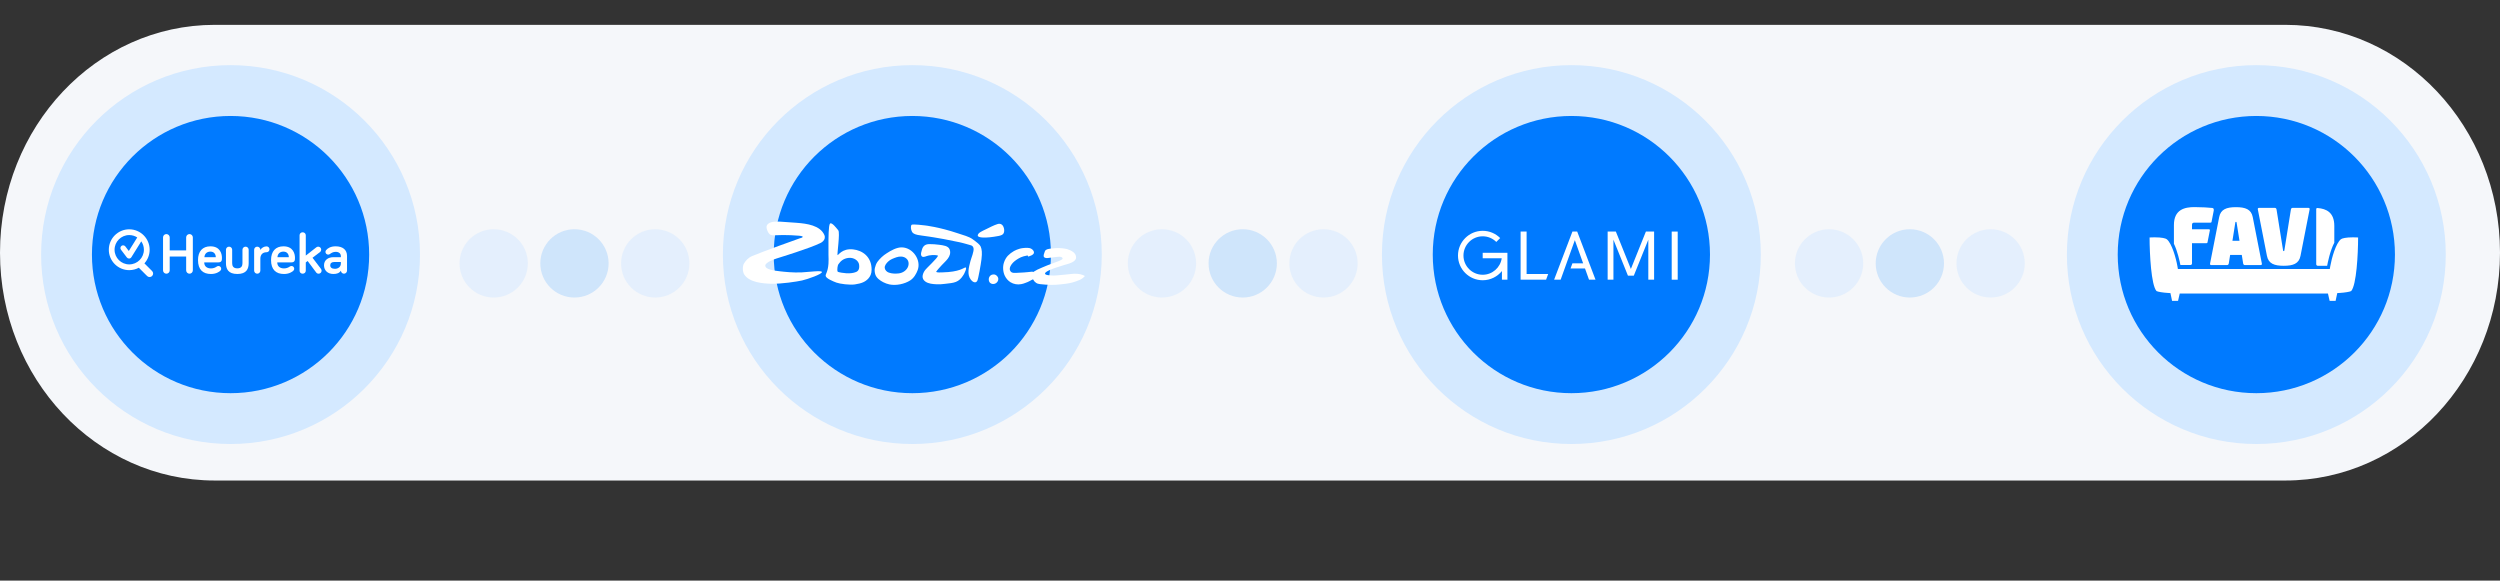 <?xml version="1.0" encoding="UTF-8" standalone="no"?>
<!DOCTYPE svg PUBLIC "-//W3C//DTD SVG 1.1//EN" "http://www.w3.org/Graphics/SVG/1.1/DTD/svg11.dtd">
<svg width="100%" height="100%" viewBox="0 0 732 170" version="1.1" xmlns="http://www.w3.org/2000/svg" xmlns:xlink="http://www.w3.org/1999/xlink" xml:space="preserve" xmlns:serif="http://www.serif.com/" style="fill-rule:evenodd;clip-rule:evenodd;stroke-linejoin:round;stroke-miterlimit:2;">
    <rect x="0" y="0" width="732" height="170" fill="#333333" stroke="none"/>
    <rect x="0" y="0" width="732" height="169.549" style="fill:none;"/>
    <path d="M0,73.985C0,37.142 28.148,7.274 62.871,7.274L669.129,7.274C703.852,7.274 732,37.142 732,73.985C732,110.829 703.852,140.695 669.129,140.695L62.871,140.695C28.148,140.695 0,110.829 0,73.985Z" style="fill:rgb(245,247,250);fill-rule:nonzero;"/>
    <circle cx="67.505" cy="74.54" r="55.466" style="fill:rgb(212,233,255);"/>
    <circle cx="67.505" cy="74.54" r="40.585" style="fill:rgb(0,122,255);"/>
    <circle cx="267.13" cy="74.54" r="55.466" style="fill:rgb(212,233,255);"/>
    <circle cx="267.13" cy="74.54" r="40.585" style="fill:rgb(0,122,255);"/>
    <circle cx="460.098" cy="74.54" r="55.466" style="fill:rgb(212,233,255);"/>
    <circle cx="460.098" cy="74.54" r="40.585" style="fill:rgb(0,122,255);"/>
    <circle cx="660.653" cy="74.54" r="55.466" style="fill:rgb(212,233,255);"/>
    <circle cx="660.653" cy="74.54" r="40.585" style="fill:rgb(0,122,255);"/>
    <g>
        <path d="M154.553,77.12C154.553,82.642 150.077,87.118 144.555,87.118C139.033,87.118 134.556,82.642 134.556,77.12C134.556,71.598 139.032,67.121 144.555,67.121C150.078,67.121 154.553,71.598 154.553,77.12Z" style="fill:rgb(212,233,255);fill-opacity:0.5;fill-rule:nonzero;"/>
        <path d="M178.201,77.12C178.201,82.642 173.725,87.118 168.203,87.118C162.682,87.118 158.205,82.642 158.205,77.12C158.205,71.598 162.682,67.121 168.203,67.121C173.725,67.121 178.201,71.598 178.201,77.12Z" style="fill:rgb(57,156,255);fill-opacity:0.2;fill-rule:nonzero;"/>
        <path d="M201.852,77.12C201.852,82.642 197.375,87.118 191.854,87.118C186.332,87.118 181.856,82.642 181.856,77.12C181.856,71.598 186.332,67.121 191.854,67.121C197.375,67.121 201.852,71.598 201.852,77.12Z" style="fill:rgb(212,233,255);fill-opacity:0.5;fill-rule:nonzero;"/>
    </g>
    <g>
        <path d="M350.22,77.12C350.22,82.642 345.744,87.118 340.222,87.118C334.701,87.118 330.223,82.642 330.223,77.12C330.223,71.598 334.7,67.121 340.222,67.121C345.745,67.121 350.22,71.598 350.22,77.12Z" style="fill:rgb(212,233,255);fill-opacity:0.5;fill-rule:nonzero;"/>
        <path d="M373.867,77.12C373.867,82.642 369.39,87.118 363.869,87.118C358.348,87.118 353.871,82.642 353.871,77.12C353.871,71.598 358.348,67.121 363.869,67.121C369.392,67.121 373.867,71.598 373.867,77.12Z" style="fill:rgb(57,156,255);fill-opacity:0.2;fill-rule:nonzero;"/>
        <path d="M397.519,77.12C397.519,82.642 393.041,87.118 387.522,87.118C382,87.118 377.524,82.642 377.524,77.12C377.524,71.598 382,67.121 387.522,67.121C393.041,67.121 397.519,71.598 397.519,77.12Z" style="fill:rgb(212,233,255);fill-opacity:0.5;fill-rule:nonzero;"/>
    </g>
    <g>
        <path d="M545.553,77.12C545.553,82.642 541.076,87.118 535.555,87.118C530.034,87.118 525.556,82.642 525.556,77.12C525.556,71.598 530.033,67.121 535.555,67.121C541.078,67.121 545.553,71.598 545.553,77.12Z" style="fill:rgb(212,233,255);fill-opacity:0.5;fill-rule:nonzero;"/>
        <path d="M569.2,77.12C569.2,82.642 564.723,87.118 559.203,87.118C553.682,87.118 549.205,82.642 549.205,77.12C549.205,71.598 553.682,67.121 559.203,67.121C564.725,67.121 569.2,71.598 569.2,77.12Z" style="fill:rgb(57,156,255);fill-opacity:0.2;fill-rule:nonzero;"/>
        <path d="M592.852,77.12C592.852,82.642 588.374,87.118 582.854,87.118C577.333,87.118 572.857,82.642 572.857,77.12C572.857,71.598 577.333,67.121 582.854,67.121C588.374,67.121 592.852,71.598 592.852,77.12Z" style="fill:rgb(212,233,255);fill-opacity:0.5;fill-rule:nonzero;"/>
    </g>
    <path d="M56.462,79.162C56.462,79.701 56.024,80.139 55.485,80.139C54.945,80.139 54.508,79.701 54.508,79.162L54.508,75.103L49.691,75.103L49.691,79.162C49.691,79.701 49.253,80.139 48.714,80.139C48.175,80.139 47.737,79.701 47.737,79.162L47.737,69.513C47.737,68.974 48.175,68.536 48.714,68.536C49.253,68.536 49.691,68.974 49.691,69.513L49.691,73.319L54.508,73.319L54.508,69.513C54.508,68.974 54.945,68.536 55.485,68.536C56.024,68.536 56.462,68.974 56.462,69.513L56.462,79.162Z" style="fill:white;fill-rule:nonzero;"/>
    <path d="M61.615,72.123C64.46,72.123 64.983,74.312 64.983,75.475C64.983,76.097 64.983,76.822 63.956,76.822L59.796,76.822C59.796,78.034 60.655,78.591 61.767,78.591C62.508,78.591 63.03,78.339 63.434,78.069C63.619,77.951 63.754,77.884 63.973,77.884C64.411,77.884 64.765,78.238 64.765,78.676C64.765,78.945 64.63,79.164 64.478,79.299C64.192,79.569 63.299,80.225 61.767,80.225C59.426,80.225 57.977,78.962 57.977,76.15C57.977,73.571 59.324,72.123 61.615,72.123M59.846,75.305L63.181,75.305C63.181,74.48 62.709,73.671 61.615,73.671C60.638,73.671 59.93,74.228 59.846,75.305" style="fill:white;fill-rule:nonzero;"/>
    <path d="M67.979,73.133L67.979,77.056C67.979,77.831 68.249,78.573 69.495,78.573C70.724,78.573 70.993,77.831 70.993,77.056L70.993,73.133C70.993,72.628 71.398,72.223 71.903,72.223C72.408,72.223 72.812,72.627 72.812,73.133L72.812,77.056C72.812,78.706 72.189,80.223 69.495,80.223C66.783,80.223 66.161,78.707 66.161,77.056L66.161,73.133C66.161,72.628 66.565,72.223 67.07,72.223C67.575,72.223 67.979,72.627 67.979,73.133" style="fill:white;fill-rule:nonzero;"/>
    <path d="M76.231,73.217C76.551,72.56 77.342,72.139 78.05,72.139C78.522,72.139 78.909,72.527 78.909,72.998C78.909,73.47 78.522,73.857 78.05,73.857C76.888,73.857 76.231,74.598 76.231,75.727L76.231,79.229C76.231,79.734 75.827,80.139 75.322,80.139C74.817,80.139 74.412,79.734 74.412,79.229L74.412,73.133C74.412,72.628 74.816,72.224 75.322,72.224C75.828,72.224 76.231,72.628 76.231,73.133L76.231,73.217Z" style="fill:white;fill-rule:nonzero;"/>
    <path d="M83,72.123C85.846,72.123 86.368,74.312 86.368,75.475C86.368,76.097 86.368,76.822 85.341,76.822L81.181,76.822C81.181,78.034 82.04,78.591 83.152,78.591C83.893,78.591 84.415,78.339 84.819,78.069C85.005,77.951 85.139,77.884 85.358,77.884C85.796,77.884 86.15,78.238 86.15,78.676C86.15,78.945 86.015,79.164 85.864,79.299C85.578,79.569 84.685,80.225 83.153,80.225C80.812,80.225 79.363,78.962 79.363,76.15C79.363,73.571 80.71,72.123 83,72.123M81.232,75.305L84.566,75.305C84.566,74.48 84.094,73.671 83,73.671C82.024,73.671 81.316,74.228 81.232,75.305" style="fill:white;fill-rule:nonzero;"/>
    <path d="M92.583,79.785L90.073,76.417L89.534,76.838L89.534,79.263C89.534,79.768 89.13,80.139 88.625,80.139C88.103,80.139 87.715,79.768 87.715,79.263L87.715,68.889C87.715,68.384 88.103,68.013 88.625,68.013C89.13,68.013 89.534,68.384 89.534,68.889L89.534,74.833L92.582,72.442C92.801,72.274 92.969,72.223 93.171,72.223C93.66,72.223 94.047,72.61 94.047,73.098C94.047,73.35 93.929,73.62 93.71,73.788L91.504,75.473L93.98,78.723C94.115,78.909 94.165,79.094 94.165,79.262C94.165,79.751 93.778,80.138 93.29,80.138C92.97,80.139 92.734,79.987 92.583,79.785" style="fill:white;fill-rule:nonzero;"/>
    <path d="M96.59,74.379C96.422,74.497 96.287,74.547 96.085,74.547C95.647,74.547 95.294,74.193 95.294,73.756C95.294,73.57 95.361,73.368 95.512,73.199C95.984,72.678 96.826,72.122 98.274,72.122C100.362,72.122 101.608,73.149 101.608,74.934L101.608,79.246C101.608,79.734 101.204,80.139 100.716,80.139C100.227,80.139 99.823,79.734 99.823,79.246C99.368,79.97 98.627,80.223 97.617,80.223C95.966,80.223 94.871,79.195 94.871,77.68C94.871,76.114 96.134,75.305 97.6,75.305L99.806,75.305L99.806,75.002C99.806,74.244 99.25,73.739 98.274,73.739C97.533,73.739 97.011,74.076 96.59,74.379M99.806,77.191L99.806,76.719L97.836,76.719C97.095,76.719 96.691,77.073 96.691,77.679C96.691,78.319 97.146,78.706 98.088,78.706C98.981,78.707 99.806,78.134 99.806,77.191" style="fill:white;fill-rule:nonzero;"/>
    <path d="M44.532,79.358L42.286,77.112L42.289,77.11C43.239,76.051 43.819,74.652 43.819,73.121C43.819,69.824 41.137,67.142 37.84,67.142C34.543,67.142 31.861,69.824 31.861,73.121C31.861,76.418 34.544,79.1 37.84,79.1C38.855,79.1 39.81,78.842 40.648,78.393L43.072,80.818C43.475,81.221 44.13,81.221 44.532,80.818C44.935,80.416 44.935,79.761 44.532,79.358M33.544,73.122C33.544,70.753 35.471,68.827 37.839,68.827C38.705,68.827 39.51,69.085 40.186,69.527L37.716,73.493L36.697,72.148C36.545,71.947 36.312,71.831 36.059,71.831C35.883,71.831 35.717,71.887 35.577,71.993C35.225,72.26 35.156,72.762 35.422,73.114L37.142,75.385C37.293,75.584 37.531,75.702 37.78,75.702L37.817,75.702C38.08,75.69 38.32,75.549 38.459,75.326L41.361,70.667C41.848,71.364 42.135,72.21 42.135,73.123C42.135,75.491 40.207,77.418 37.839,77.418C35.471,77.417 33.544,75.49 33.544,73.122" style="fill:white;fill-rule:nonzero;"/>
    <g transform="matrix(0.266,0,0,0.267,-53.982,-56.107)">
        <g>
            <path d="M2698.28,490.726C2699.97,499.33 2706.46,501.602 2716.75,501.602C2727.04,501.602 2733.53,499.33 2735.22,490.726L2745.25,439.784C2745.42,438.856 2745.09,438.1 2743.99,438.1L2726.45,438.1C2725.52,438.1 2724.85,438.856 2724.68,439.784L2717.51,484.401C2717.43,485.073 2717.34,485.493 2716.75,485.493C2716.16,485.493 2716.08,485.073 2715.99,484.401L2708.83,439.784C2708.66,438.856 2707.98,438.1 2707.05,438.1L2689.51,438.1C2688.42,438.1 2688.08,438.856 2688.25,439.784L2698.28,490.726Z" style="fill:white;fill-rule:nonzero;"/>
            <path d="M2614.11,500.761C2615.04,500.761 2615.79,499.998 2615.79,499.073L2615.79,476.807L2631.53,476.807C2631.53,476.807 2632.15,476.851 2632.45,476.621C2632.78,476.354 2632.88,475.832 2632.88,475.832L2635.43,462.905C2635.43,462.905 2635.64,462.258 2635.29,461.858C2635.01,461.548 2634.17,461.54 2634.17,461.54L2615.79,461.54L2615.79,456.985C2615.79,454.881 2616.47,454.289 2618.58,454.289L2636.15,454.289C2636.15,454.289 2636.62,454.311 2636.98,454.03C2637.23,453.833 2637.31,453.402 2637.31,453.402L2639.74,440.998L2639.74,439.868C2639.74,438.938 2638.98,438.268 2638.05,438.179C2634.6,437.759 2625.91,437.251 2618.57,437.251C2607.95,437.251 2595.88,439.698 2595.88,456.986L2595.88,477.459C2599.85,485.601 2602.22,496.632 2603.02,500.759L2614.1,500.759L2614.1,500.761L2614.11,500.761Z" style="fill:white;fill-rule:nonzero;"/>
            <path d="M2663.42,454.523C2663.5,453.855 2663.59,453.431 2664.18,453.431C2664.77,453.431 2664.85,453.855 2664.93,454.523L2668.06,474.178L2660.3,474.178L2663.42,454.523ZM2636.94,500.827L2654.48,500.827C2655.41,500.827 2656.09,500.067 2656.25,499.139L2657.77,489.693L2670.58,489.693L2672.11,499.139C2672.28,500.067 2672.95,500.827 2673.87,500.827L2691.41,500.827C2692.52,500.827 2692.85,500.067 2692.68,499.139L2682.65,448.199C2680.96,439.597 2674.47,437.321 2664.18,437.321C2653.89,437.321 2647.39,439.597 2645.71,448.199L2635.67,499.139C2635.5,500.067 2635.84,500.827 2636.94,500.827" style="fill:white;fill-rule:nonzero;"/>
            <path d="M2772.43,457.832C2772.43,442.927 2763.47,439.056 2754.19,438.272C2753.63,438.225 2753.32,438.15 2752.96,438.486C2752.43,438.972 2752.52,439.71 2752.52,439.71L2752.52,499.92C2752.52,500.844 2753.29,501.604 2754.21,501.604L2764.55,501.604C2765.16,498.258 2767.78,485.127 2772.43,476.284L2772.43,457.832Z" style="fill:white;fill-rule:nonzero;"/>
            <path d="M2778.46,531.383C2783.87,531.076 2789.66,530.112 2791.02,529.308C2796.83,522.724 2798.61,488.974 2798.63,470.553C2797.12,470.475 2795.2,470.403 2793.14,470.403C2785.16,470.403 2780.97,471.482 2779.7,472.492C2774.14,476.923 2769.57,493.016 2767.99,502.122L2767.46,505.143L2600.26,505.143L2599.74,502.126C2598.16,493.016 2593.57,476.912 2588.02,472.492C2586.76,471.48 2582.56,470.403 2574.59,470.403C2572.52,470.403 2570.61,470.474 2569.09,470.553C2569.12,488.973 2570.89,522.725 2576.7,529.308C2578.07,530.119 2583.86,531.076 2589.27,531.383L2592.03,531.551L2592.62,534.261L2593.85,540.069L2600.43,540.069L2601.64,534.824L2602.29,532.001L2765.43,532.001L2766.08,534.824L2767.29,540.069L2773.86,540.069L2775.1,534.261L2775.69,531.551L2778.46,531.383Z" style="fill:white;fill-rule:nonzero;"/>
        </g>
    </g>
    <path d="M240.203,71.17C236.958,72.76 228.531,75.307 227.398,75.678C226.658,75.917 224.218,76.788 224.087,77.681C223.913,78.944 226.788,79.249 228.443,79.445C229.553,79.576 232.297,79.881 234.78,79.751C237.197,79.62 240.572,79.12 240.66,79.642C240.747,80.252 236.522,81.733 234.824,82.125C233.365,82.452 228.879,83.148 225.874,83.083C223.391,83.017 219.341,82.712 217.882,80.316C217.381,79.489 217.381,77.834 217.861,77.115C218.383,76.309 218.971,75.525 220.256,74.959C222.695,73.914 233.801,69.864 234.128,69.798C234.868,69.646 235.848,69.167 233.888,69.014C232.342,68.884 230.796,68.818 229.249,68.818C228.509,68.818 227.769,68.84 227.028,68.883C226.44,68.905 225.743,68.97 225.286,68.513C224.872,68.099 224.546,67.315 224.458,66.749C224.371,66.227 224.567,65.77 225.002,65.464C225.917,64.789 227.354,64.876 228.443,64.898C229.009,64.919 232.297,65.159 233.364,65.246C236.195,65.464 240.158,65.986 241.378,68.817C242.011,70.386 240.203,71.17 240.203,71.17Z" style="fill:white;fill-rule:nonzero;"/>
    <path d="M250.308,83.278C248.784,83.495 245.953,83.125 244.929,82.755C243.862,82.363 241.924,81.536 241.771,80.839C241.641,80.208 242.402,79.751 242.577,77.202C242.642,76.288 242.598,75.526 242.577,74.611C242.555,73.674 242.598,70.735 242.577,70.234C242.577,70.234 242.577,65.965 243.013,65.486C243.535,64.898 245.06,66.988 245.451,67.446C246.017,68.099 245.059,74.48 245.234,74.676C245.408,74.893 246.475,72.651 249.807,73.021C252.486,73.325 255.208,75.111 255.208,78.966C255.208,80.207 254.772,80.969 254.25,81.557C253.378,82.494 252.354,82.973 250.308,83.278ZM245.451,77.419C245.277,77.659 245.037,79.009 245.255,79.51C245.364,79.749 247.259,79.989 247.781,80.01C248.913,80.075 249.871,79.967 250.655,79.639C251.33,79.356 251.7,78.746 251.549,77.505C251.396,76.35 250.09,75.371 248.544,75.501C246.976,75.656 246.148,76.418 245.451,77.419ZM264.114,72.433C267.337,72.541 269.755,76.156 268.709,79.053C268.295,80.164 267.62,81.383 266.51,82.102C264.855,83.169 262.372,83.691 260.412,83.278C259.803,83.147 259.149,82.907 258.604,82.624C257.667,82.124 256.644,81.426 256.296,80.381C256.122,79.837 256.013,79.031 256.166,78.465C256.296,77.877 256.558,77.158 256.906,76.679C257.603,75.721 258.604,74.785 259.606,74.175C260.826,73.369 262.59,72.367 264.114,72.433M260.238,79.815C261.174,80.142 262.132,80.164 263.134,80.054C264.244,79.924 265.29,79.292 265.791,78.268C266.205,77.397 266.14,76.33 265.355,75.677C264.571,75.002 263.417,75.002 262.48,75.328C261.63,75.633 260.716,75.937 260.041,76.591C259.562,77.048 258.93,77.789 259.061,78.508C259.149,79.119 259.672,79.619 260.238,79.815ZM272.128,71.475C273.086,71.475 274.044,71.54 275.003,71.671C276.092,71.824 277.703,71.954 278.073,73.087C278.77,75.134 276.679,76.571 275.786,77.595C275.481,77.922 274.284,79.206 274.088,79.62C274.502,79.859 275.438,79.751 275.939,79.751C280.969,79.642 282.21,78.379 282.603,78.313C283.365,78.183 282.298,80.186 282.167,80.403C280.729,82.799 279.336,82.799 276.766,83.103C275.939,83.212 275.089,83.278 274.24,83.234C273.151,83.191 271.823,83.082 270.93,82.428C269.754,81.579 270.059,80.381 270.69,79.336C271.126,78.574 274.675,75.503 274.631,74.828C273.673,74.546 272.04,74.698 271.321,74.981C270.82,75.177 270.036,75.481 269.754,74.828C269.536,74.349 269.775,73.718 269.906,73.261C270.19,72.063 270.887,71.475 272.128,71.475" style="fill:white;fill-rule:nonzero;"/>
    <path d="M270.887,66.009C270.887,66.009 274.894,66.444 280.404,68.295C282.059,68.839 283.736,69.274 284.781,70.037C286.088,70.995 286.915,71.627 287.155,72.215C287.482,73.021 287.612,73.979 287.373,75.939C287.199,77.355 286.458,81.624 286.153,82.211C285.696,83.082 284.759,82.537 284.302,81.949C283.039,80.36 283.693,78.203 284.15,76.439C284.368,75.568 285.261,73.564 285.043,72.65C284.825,71.735 284.172,71.845 282.909,71.431C282.256,71.213 279.62,70.603 276.31,69.994C273.109,69.405 273.131,69.471 271.868,69.253C270.757,69.057 269.494,68.97 268.732,68.795C267.687,68.577 267.273,68.273 267.055,67.902C266.663,67.227 266.576,66.094 266.946,65.812C267.25,65.551 270.887,66.009 270.887,66.009M286.283,68.97C286.283,68.143 287.699,67.62 288.7,67.119C289.724,66.619 291.031,65.921 292.119,65.595C292.947,65.356 293.578,65.747 293.861,66.553C294.035,67.01 294.101,67.598 293.948,68.077C293.73,68.795 292.99,68.97 292.336,69.1C288.526,69.819 286.305,69.646 286.283,68.97" style="fill:white;fill-rule:nonzero;"/>
    <path d="M311.218,80.468C309.998,80.555 308.844,80.773 307.603,80.642C307.211,80.599 306.514,80.578 306.166,80.36C305.164,79.707 308.648,78.552 309.084,78.4C310.281,77.964 312.721,77.267 312.721,77.267C312.721,77.267 315.007,76.701 315.074,75.481C315.161,74.001 313.615,73.325 312.461,72.934C311.982,72.825 311.503,72.738 311.002,72.695C310.675,72.651 310.327,72.651 310,72.63C309.369,72.608 308.759,72.673 308.127,72.738C307.474,72.825 306.102,72.847 305.906,73.675C305.797,74.089 305.34,74.938 305.731,75.308C306.145,75.7 306.821,75.548 307.322,75.482C308.018,75.418 308.716,75.286 309.412,75.222C309.934,75.178 310.61,75.047 311.022,75.439C311.545,75.918 310.152,76.354 309.89,76.484C308.845,76.92 307.756,77.247 306.689,77.682C305.71,78.096 304.709,78.488 303.75,78.945C303.313,79.163 302.901,79.424 302.487,79.664L302.291,79.533L301.072,79.664L299.851,79.772C299.045,79.838 298.218,79.859 297.413,79.903C296.999,79.925 296.368,79.925 296.041,79.62C295.344,78.945 295.736,78.03 296.194,77.398C296.695,76.701 297.413,76.179 298.132,75.743C298.633,75.438 299.155,75.199 299.722,75.047C300.092,74.938 300.484,74.851 300.876,74.786C300.94,74.894 300.985,75.004 301.05,75.113C301.072,75.178 301.988,74.786 302.073,74.743C302.355,74.59 302.748,74.307 302.748,73.958C302.769,73.523 302.399,73.109 302.052,72.892C301.682,72.652 301.246,72.565 300.811,72.565C300.332,72.565 299.853,72.586 299.395,72.652C299.069,72.696 298.743,72.761 298.416,72.87C297.872,73.023 297.371,73.24 296.892,73.501C296.239,73.872 295.607,74.351 295.106,74.874C294.866,75.135 294.648,75.417 294.474,75.723C294.234,76.115 294.06,76.529 293.93,76.964C293.559,78.14 293.668,79.621 294.213,80.754C294.583,81.516 295.15,82.191 295.89,82.649C296.805,83.215 297.981,83.412 299.026,83.193C299.463,83.106 299.854,82.997 300.268,82.822C300.704,82.648 301.118,82.517 301.509,82.278C301.596,82.234 302.447,81.734 302.489,81.799C302.619,81.973 302.707,82.191 302.838,82.343C302.968,82.495 303.143,82.648 303.317,82.778C303.667,83.04 304.08,83.148 304.515,83.192C305.604,83.323 306.694,83.388 307.783,83.41C308.654,83.431 309.525,83.366 310.395,83.279C310.961,83.236 311.528,83.148 312.073,83.084C313.489,82.909 314.664,82.583 316.211,81.929C316.93,81.58 317.387,81.145 317.67,80.819C317.518,80.71 317.322,80.623 317.148,80.558C316.039,80.101 314.753,80.079 313.555,80.231C313.011,80.297 312.466,80.361 311.9,80.405C311.697,80.425 311.458,80.446 311.218,80.468ZM292.294,81.819C292.315,81.623 292.294,81.426 292.229,81.275C292.076,80.883 291.663,80.469 291.227,80.381C290.857,80.316 290.399,80.381 290.073,80.621C289.899,80.751 289.725,80.969 289.637,81.165C289.441,81.6 289.463,82.253 289.746,82.645C290.225,83.298 291.227,83.298 291.793,82.775C292.076,82.515 292.271,82.189 292.294,81.819Z" style="fill:white;fill-rule:nonzero;"/>
    <rect x="489.475" y="67.803" width="1.757" height="14.092" style="fill:white;"/>
    <path d="M481.918,67.803L484.321,67.803L484.321,81.895L482.626,81.895L482.626,70.177L478.377,80.719L476.662,80.719L472.413,70.177L472.413,81.895L470.718,81.895L470.718,67.803L473.121,67.803L477.52,78.754L481.918,67.803Z" style="fill:white;fill-rule:nonzero;"/>
    <path d="M459.855,78.605L460.402,77.098L463.539,77.098L461.115,70.316L456.956,81.895L455.042,81.895L460.407,67.803L461.804,67.803L467.169,81.895L465.264,81.895L464.088,78.605L459.855,78.605Z" style="fill:white;fill-rule:nonzero;"/>
    <path d="M453.302,80.23L452.695,81.895L445.233,81.895L445.233,67.803L446.989,67.803L446.989,80.23L453.302,80.23Z" style="fill:white;fill-rule:nonzero;"/>
    <path d="M434.133,74.015L434.133,75.624L439.703,75.624C439.31,78.347 436.964,80.448 434.133,80.448C431.029,80.448 428.503,77.923 428.503,74.819C428.503,71.715 431.028,69.19 434.133,69.19C435.685,69.19 437.092,69.821 438.112,70.841L439.25,69.704C437.938,68.393 436.13,67.582 434.135,67.582C430.144,67.582 426.898,70.829 426.898,74.819C426.898,78.81 430.144,82.056 434.135,82.056C436.406,82.056 438.437,81.003 439.765,79.36L439.765,81.895L441.373,81.895L441.373,74.015L434.133,74.015Z" style="fill:white;fill-rule:nonzero;"/>
</svg>
